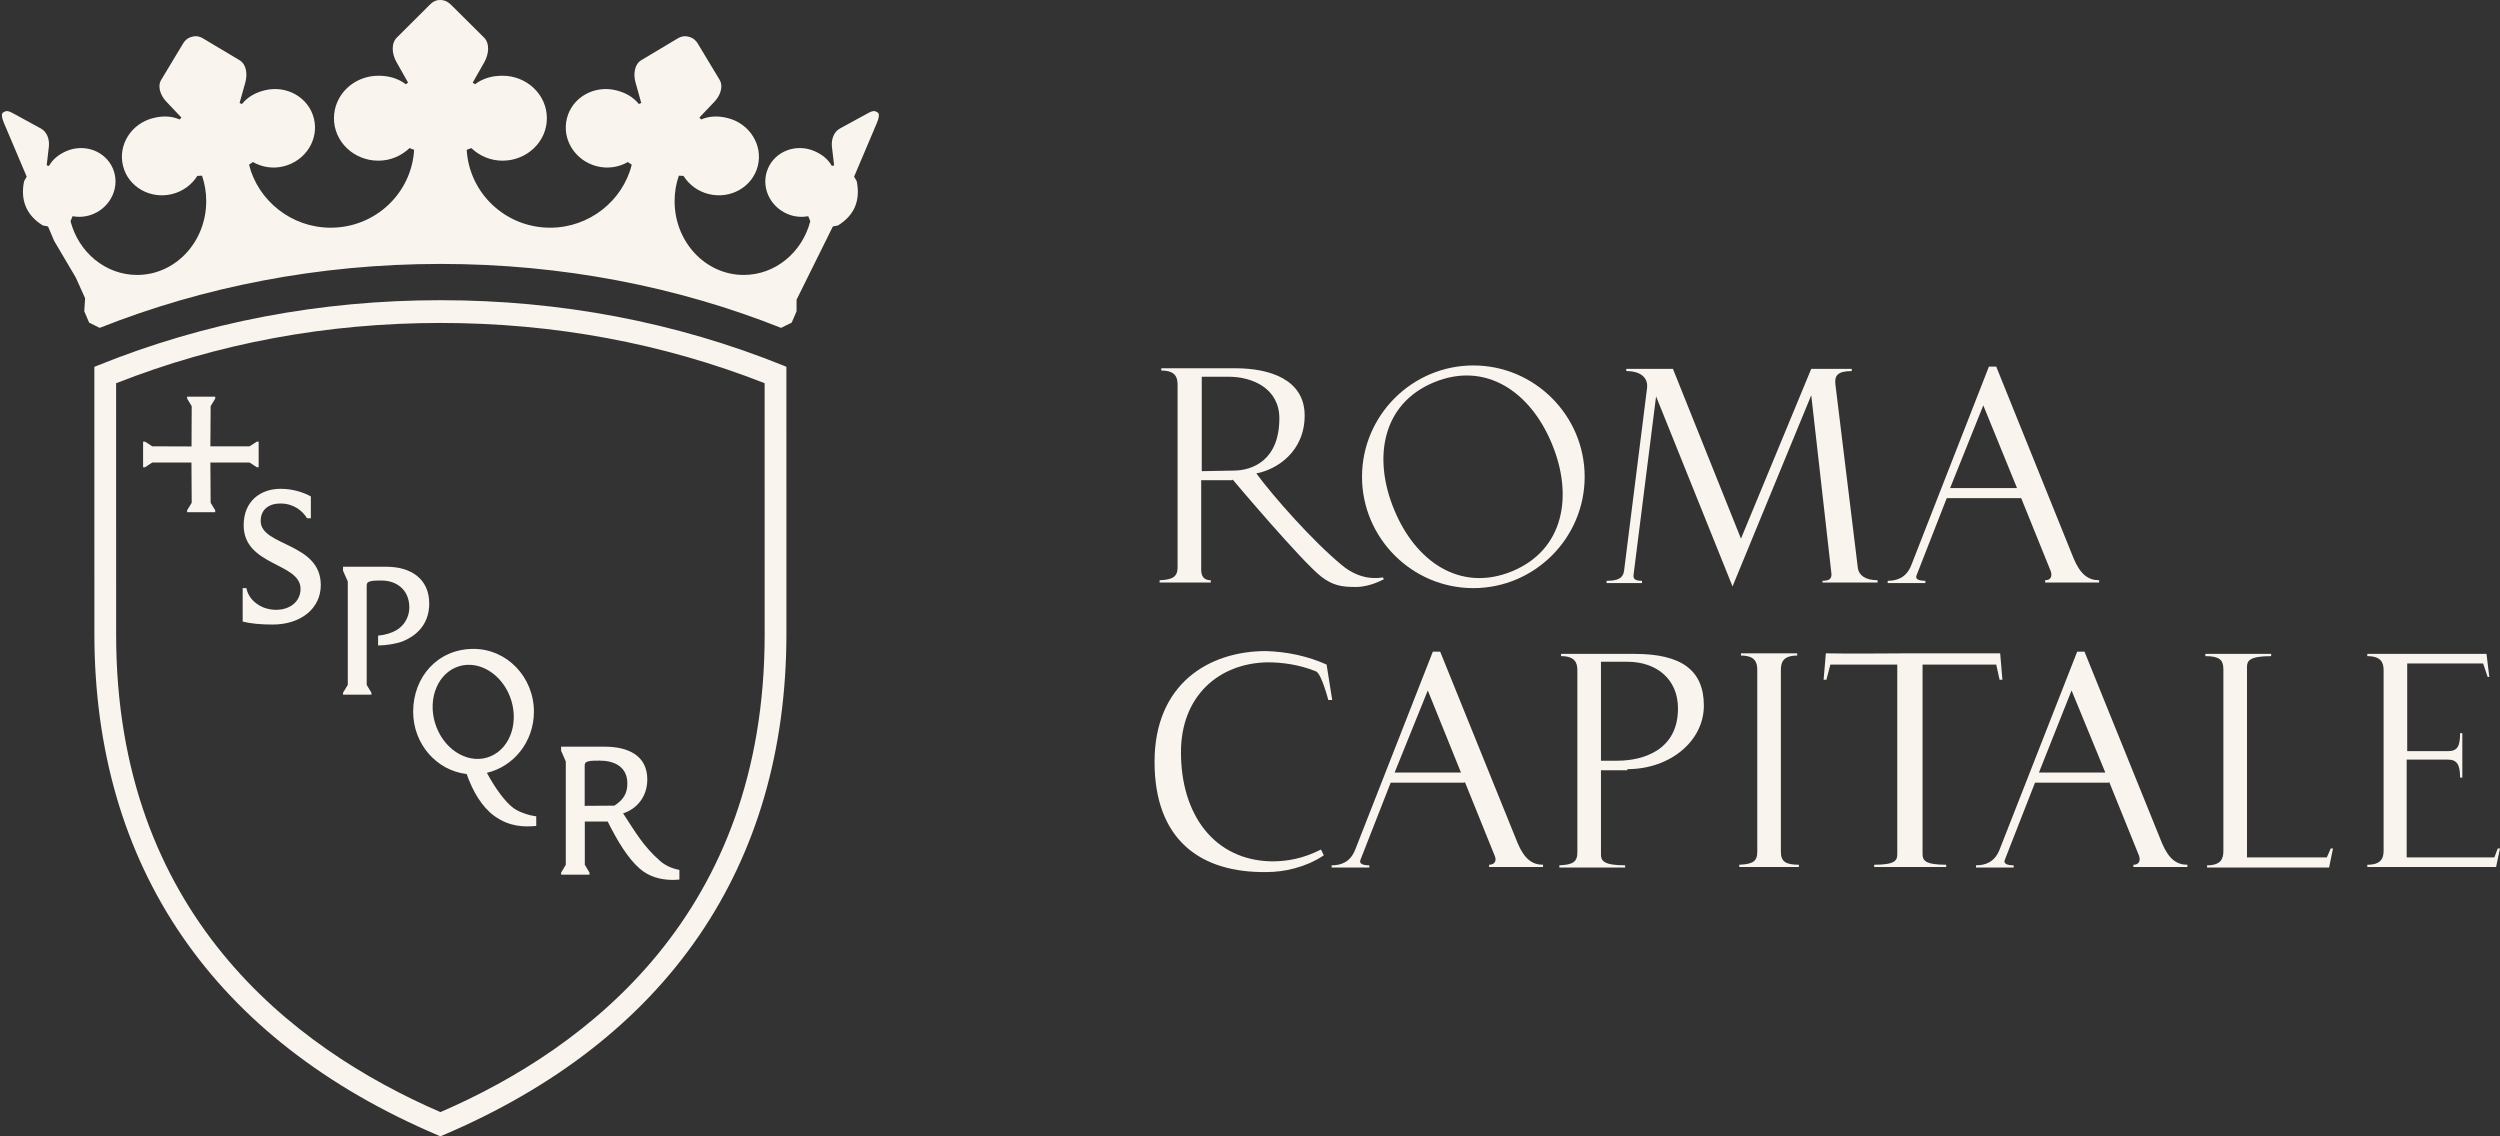 <svg width="88" height="40" viewBox="0 0 88 40" fill="none" xmlns="http://www.w3.org/2000/svg">
<rect x="0" y="0" width="88" height="40" fill="#333333" stroke="none"/>
<path d="M15.507 10.567C11.263 10.567 7.199 11.343 3.428 12.87L3.321 12.913L3.322 22.298C3.322 30.497 7.51 36.609 15.436 39.97L15.502 40L15.567 39.97C23.494 36.609 27.682 30.497 27.682 22.298L27.681 12.912L27.577 12.868C23.795 11.341 19.734 10.567 15.507 10.567ZM15.507 11.368C19.494 11.368 23.333 12.081 26.915 13.489L26.916 22.341C26.916 32.136 20.73 36.883 15.504 39.146C10.277 36.884 4.088 32.136 4.088 22.341L4.087 13.49C7.663 12.081 11.504 11.368 15.507 11.368ZM6.587 13.962V14.03L6.748 14.296L6.742 15.715L5.36 15.71L5.105 15.546H5.037V16.447H5.105L5.36 16.28H6.739L6.748 17.698L6.587 17.962V18.029H7.576V17.962L7.415 17.698L7.405 16.28H8.783L9.04 16.447H9.105V15.546H9.04L8.783 15.711H7.405L7.415 14.296L7.576 14.03V13.962L6.587 13.962ZM9.873 17.206C9.188 17.206 8.577 17.625 8.577 18.488C8.577 19.929 10.579 19.801 10.579 20.728C10.579 21.197 10.179 21.465 9.727 21.465C9.454 21.465 9.229 21.387 9.053 21.262C8.806 21.091 8.703 20.871 8.676 20.703H8.542V21.879C8.81 21.949 9.18 21.984 9.6 21.984C10.582 21.984 11.292 21.425 11.292 20.592C11.292 19.095 9.176 19.231 9.176 18.339C9.176 17.927 9.472 17.723 9.87 17.723C10.338 17.723 10.65 17.981 10.809 18.244H10.942V17.474C10.667 17.321 10.289 17.206 9.873 17.206ZM12.075 19.95V20.09L12.242 20.469V24.108L12.075 24.384V24.452H13.074V24.384L12.908 24.108V20.611C12.908 20.563 12.92 20.509 12.97 20.487C13.059 20.44 13.176 20.435 13.441 20.435C13.923 20.435 14.408 20.729 14.408 21.385C14.408 21.738 14.208 22.029 13.972 22.17C13.784 22.285 13.554 22.351 13.309 22.375V22.721C13.582 22.721 13.96 22.658 14.172 22.576C14.549 22.424 15.109 22.064 15.109 21.244C15.109 20.359 14.443 19.95 13.608 19.95H12.075ZM16.668 22.841C15.403 22.841 14.543 23.831 14.543 25.052C14.543 26.187 15.365 27.121 16.426 27.246C16.654 27.885 16.97 28.406 17.397 28.719C17.939 29.112 18.457 29.11 18.876 29.074V28.735C18.605 28.699 18.267 28.587 18.069 28.44C17.785 28.227 17.442 27.767 17.138 27.203C18.083 26.983 18.794 26.107 18.794 25.052C18.794 23.831 17.842 22.841 16.668 22.841ZM16.584 23.404C17.14 23.441 17.684 23.857 17.944 24.503C18.285 25.366 17.988 26.311 17.277 26.618C16.57 26.926 15.713 26.473 15.37 25.612C15.028 24.75 15.327 23.804 16.036 23.497C16.209 23.422 16.397 23.39 16.584 23.404ZM19.751 26.283V26.424L19.916 26.806V30.439L19.751 30.718V30.789H20.751V30.718L20.585 30.439V28.917H21.39C21.736 29.607 22.096 30.206 22.514 30.572C22.84 30.858 23.24 30.968 23.666 30.973C23.749 30.973 23.831 30.968 23.915 30.96V30.621C23.633 30.569 23.39 30.444 23.242 30.311C22.652 29.796 22.377 29.309 21.933 28.63C22.396 28.485 22.785 28.061 22.785 27.436C22.785 26.6 22.12 26.283 21.283 26.283L19.751 26.283ZM21.114 26.774C21.536 26.774 22.083 26.93 22.083 27.582C22.083 27.938 21.932 28.163 21.625 28.359L20.581 28.366V26.948C20.581 26.899 20.595 26.847 20.642 26.824C20.733 26.778 20.846 26.774 21.114 26.774Z" fill="#F9F4ED"/>
<path d="M15.503 0C15.312 -0.006 15.2 0.095 15.111 0.185L13.971 1.32C13.758 1.53 13.794 1.902 13.961 2.193L14.364 2.908L14.285 2.965C14.009 2.758 13.691 2.666 13.318 2.666C12.455 2.666 11.755 3.335 11.755 4.162C11.755 4.988 12.455 5.656 13.318 5.656C13.749 5.656 14.133 5.483 14.415 5.213L14.577 5.274C14.487 6.802 13.212 8.015 11.64 8.015C10.258 8.015 9.083 7.063 8.766 5.797L8.904 5.704C9.217 5.882 9.6 5.951 9.985 5.854C10.757 5.662 11.234 4.907 11.049 4.168C10.864 3.428 10.089 2.987 9.316 3.179C8.982 3.262 8.717 3.414 8.517 3.661L8.433 3.625L8.637 2.898C8.676 2.749 8.686 2.59 8.654 2.451C8.623 2.311 8.552 2.19 8.433 2.119L7.153 1.356C7.052 1.291 6.924 1.25 6.762 1.293C6.6 1.334 6.503 1.428 6.444 1.532L5.678 2.805C5.63 2.878 5.612 2.963 5.613 3.047C5.616 3.237 5.716 3.435 5.863 3.586L6.383 4.135L6.326 4.206C6.035 4.08 5.727 4.072 5.395 4.155C4.621 4.347 4.145 5.101 4.331 5.841C4.514 6.58 5.29 7.023 6.062 6.83C6.428 6.739 6.745 6.511 6.947 6.192L7.111 6.183C7.21 6.473 7.26 6.777 7.259 7.082C7.259 8.517 6.171 9.678 4.827 9.678C3.71 9.678 2.765 8.878 2.483 7.786L2.555 7.61C2.792 7.654 3.045 7.634 3.288 7.531C3.926 7.26 4.234 6.545 3.974 5.933C3.713 5.321 2.985 5.045 2.344 5.315C2.07 5.434 1.861 5.6 1.723 5.841L1.644 5.821L1.719 5.168C1.751 4.899 1.65 4.637 1.437 4.522L0.43 3.972C0.298 3.9 0.221 3.899 0.173 3.925L0.112 3.96C0.097 3.968 0.085 3.98 0.078 3.996C0.033 4.097 0.149 4.353 0.149 4.353L0.94 6.219L0.848 6.378C0.777 6.723 0.801 7.025 0.915 7.288C1.025 7.542 1.222 7.759 1.506 7.935L1.69 7.971L1.905 8.477L2.667 9.768L2.996 10.498L2.966 10.955L3.137 11.356L3.509 11.541C7.14 10.099 11.206 9.292 15.502 9.29C19.798 9.289 23.867 10.098 27.494 11.541L27.868 11.356L28.039 10.955V10.55L29.317 7.971L29.499 7.935C29.782 7.759 29.98 7.542 30.091 7.288C30.203 7.025 30.226 6.723 30.157 6.378L30.064 6.219L30.856 4.353C30.856 4.353 30.972 4.097 30.925 3.996C30.922 3.988 30.918 3.981 30.913 3.975C30.908 3.969 30.901 3.964 30.894 3.96L30.831 3.925C30.784 3.899 30.707 3.9 30.575 3.972L29.568 4.522C29.356 4.637 29.254 4.899 29.284 5.168L29.361 5.821L29.282 5.841C29.145 5.6 28.935 5.434 28.66 5.315C28.02 5.045 27.291 5.321 27.031 5.933C26.77 6.545 27.078 7.26 27.718 7.531C27.959 7.634 28.213 7.654 28.45 7.61L28.522 7.786C28.241 8.878 27.295 9.678 26.179 9.678C24.835 9.678 23.746 8.517 23.746 7.082C23.746 6.766 23.797 6.464 23.895 6.184L24.059 6.192C24.26 6.511 24.577 6.739 24.943 6.83C25.714 7.023 26.49 6.58 26.675 5.841C26.86 5.101 26.383 4.347 25.612 4.155C25.277 4.072 24.973 4.08 24.678 4.206L24.621 4.135L25.143 3.586C25.288 3.435 25.388 3.237 25.391 3.047C25.392 2.963 25.373 2.878 25.328 2.805L24.561 1.532C24.498 1.428 24.405 1.334 24.242 1.293C24.081 1.25 23.951 1.291 23.849 1.356L22.572 2.119C22.454 2.19 22.382 2.311 22.352 2.451C22.32 2.59 22.327 2.749 22.369 2.898L22.572 3.625L22.487 3.661C22.288 3.414 22.022 3.262 21.687 3.179C20.916 2.987 20.138 3.428 19.955 4.168C19.769 4.907 20.246 5.662 21.018 5.854C21.405 5.951 21.788 5.882 22.101 5.704L22.238 5.797C21.924 7.063 20.747 8.015 19.365 8.015C17.794 8.015 16.517 6.802 16.428 5.274L16.591 5.213C16.873 5.483 17.257 5.656 17.689 5.656C18.55 5.656 19.25 4.988 19.25 4.162C19.25 3.335 18.55 2.666 17.689 2.666C17.314 2.666 16.996 2.758 16.72 2.965L16.64 2.908L17.046 2.193C17.211 1.902 17.247 1.53 17.036 1.32L15.893 0.185C15.805 0.095 15.693 0.005 15.503 0Z" fill="#F9F4ED"/>
<path d="M64.152 20.504H66.091V20.424C65.656 20.424 65.438 20.246 65.398 20.009L64.607 13.537C64.567 13.22 64.686 13.062 65.181 13.062V12.983H63.756L61.282 18.96L58.887 12.983H57.245V13.062C57.759 13.062 58.016 13.3 57.977 13.656L57.165 20.108C57.126 20.365 56.928 20.444 56.552 20.444V20.523H57.799V20.444C57.561 20.444 57.482 20.385 57.502 20.227L58.294 13.953L60.985 20.642L63.756 13.913L64.468 20.207C64.468 20.345 64.429 20.444 64.152 20.444" fill="#F9F4ED"/>
<path fill-rule="evenodd" clip-rule="evenodd" d="M49.071 17.931C48.319 16.11 48.655 14.21 50.476 13.458C52.297 12.706 53.88 13.794 54.632 15.635C55.384 17.456 55.048 19.356 53.227 20.108C51.406 20.86 49.823 19.771 49.071 17.931ZM47.943 16.783C47.943 14.626 49.704 12.864 51.861 12.864C54.019 12.864 55.78 14.626 55.78 16.783C55.78 18.94 54.019 20.702 51.861 20.702C49.704 20.702 47.943 18.94 47.943 16.783Z" fill="#F9F4ED"/>
<path fill-rule="evenodd" clip-rule="evenodd" d="M42.302 16.585V13.26H43.232C44.123 13.26 45.033 13.696 45.033 14.725C45.033 16.209 44.083 16.565 43.41 16.565M43.391 16.882C43.391 16.882 45.825 19.771 46.518 20.306C46.914 20.603 47.21 20.662 47.725 20.662C48.24 20.662 48.715 20.385 48.715 20.385L48.675 20.326C48.22 20.405 47.705 20.286 47.23 19.89C46.221 19.059 44.836 17.496 44.222 16.664C44.954 16.526 45.924 15.893 45.924 14.626C45.924 13.359 44.697 12.963 43.49 12.963H40.877V13.043C41.352 13.043 41.451 13.26 41.451 13.537V19.97C41.451 20.306 41.273 20.405 40.818 20.425V20.504H42.619V20.425C42.362 20.425 42.282 20.266 42.282 20.049V16.902H43.371L43.391 16.882Z" fill="#F9F4ED"/>
<path fill-rule="evenodd" clip-rule="evenodd" d="M70.999 17.179H68.644L69.812 14.269M71.138 17.515L72.187 20.108C72.246 20.286 72.187 20.424 71.989 20.424V20.504H73.889V20.424C73.513 20.424 73.236 20.227 72.998 19.672L70.267 12.904H70.01L67.279 19.89C67.101 20.345 66.764 20.444 66.447 20.444V20.523H67.773V20.444C67.536 20.444 67.417 20.385 67.457 20.266L68.525 17.535H71.138V17.515Z" fill="#F9F4ED"/>
<path fill-rule="evenodd" clip-rule="evenodd" d="M51.426 27.193H49.091L50.258 24.304M51.565 27.529L52.613 30.122C52.693 30.3 52.613 30.439 52.416 30.439V30.518H54.315V30.439C53.939 30.439 53.662 30.241 53.425 29.687L50.694 22.938H50.436L47.705 29.904C47.527 30.36 47.191 30.459 46.874 30.459V30.538H48.2V30.459C47.962 30.459 47.844 30.399 47.883 30.28L48.952 27.549H51.545L51.565 27.529Z" fill="#F9F4ED"/>
<path fill-rule="evenodd" clip-rule="evenodd" d="M74.107 27.193H71.771L72.919 24.304M74.245 27.529L75.294 30.122C75.353 30.3 75.294 30.439 75.096 30.439V30.518H76.996V30.439C76.62 30.439 76.343 30.241 76.106 29.687L73.374 22.938H73.117L70.386 29.904C70.208 30.36 69.871 30.459 69.555 30.459V30.538H70.881V30.459C70.643 30.459 70.525 30.399 70.564 30.28L71.633 27.549H74.225L74.245 27.529Z" fill="#F9F4ED"/>
<path fill-rule="evenodd" clip-rule="evenodd" d="M46.597 30.102L46.498 29.904C45.865 30.221 45.33 30.32 44.756 30.32C42.738 30.28 41.57 28.677 41.57 26.48C41.57 24.501 42.896 23.353 44.598 23.314C45.152 23.314 45.726 23.393 46.32 23.631C46.518 23.71 46.755 24.64 46.755 24.64H46.894L46.696 23.393C46.043 23.096 45.291 22.938 44.558 22.918C42.559 22.918 40.64 24.066 40.64 26.817C40.64 29.568 42.263 30.735 44.598 30.696C45.192 30.696 45.944 30.538 46.577 30.122" fill="#F9F4ED"/>
<path fill-rule="evenodd" clip-rule="evenodd" d="M56.354 26.777V23.294H57.284C58.313 23.294 59.065 23.908 59.065 24.937C59.065 26.421 57.819 26.777 56.928 26.777M57.284 27.074C58.788 27.074 59.976 26.085 59.976 24.838C59.976 23.591 59.184 23.017 57.541 23.017H54.949V23.096C55.424 23.096 55.523 23.314 55.523 23.591V30.003C55.523 30.34 55.364 30.439 54.889 30.459V30.538H57.205V30.459C56.453 30.459 56.354 30.3 56.354 30.082V27.114H57.284V27.074Z" fill="#F9F4ED"/>
<path fill-rule="evenodd" clip-rule="evenodd" d="M61.282 22.997V23.076C61.757 23.076 61.856 23.294 61.856 23.571V29.983C61.856 30.32 61.698 30.419 61.223 30.439V30.518H63.321V30.439C62.846 30.439 62.687 30.32 62.687 29.983V23.571C62.687 23.294 62.786 23.076 63.261 23.076V22.997" fill="#F9F4ED"/>
<path fill-rule="evenodd" clip-rule="evenodd" d="M70.267 23.393H67.674V30.062C67.674 30.28 67.754 30.439 68.506 30.439V30.518H65.972V30.439C66.725 30.439 66.784 30.28 66.784 30.062V23.393H64.429L64.29 23.927H64.191L64.27 22.997C65.299 23.017 66.17 22.997 67.219 22.997C68.308 22.997 69.278 22.997 70.406 22.997L70.485 23.927H70.386" fill="#F9F4ED"/>
<path fill-rule="evenodd" clip-rule="evenodd" d="M81.904 30.181H79.094V23.472C79.094 23.255 79.193 23.096 79.945 23.096V23.017H77.629V23.096C78.104 23.096 78.263 23.215 78.263 23.552V29.964C78.263 30.241 78.164 30.459 77.689 30.459V30.538H81.984L82.122 29.865H82.043" fill="#F9F4ED"/>
<path fill-rule="evenodd" clip-rule="evenodd" d="M87.406 23.354H84.734V26.441H86.159C86.496 26.441 86.595 26.283 86.595 25.808H86.674V27.371H86.595C86.595 26.896 86.476 26.738 86.159 26.738H84.715V30.181H87.802L87.921 29.865H88L87.862 30.518H83.329V30.439C83.804 30.439 83.903 30.221 83.903 29.944V23.591C83.903 23.314 83.804 23.096 83.329 23.096V23.017H87.525L87.624 23.828H87.565" fill="#F9F4ED"/>
</svg>

